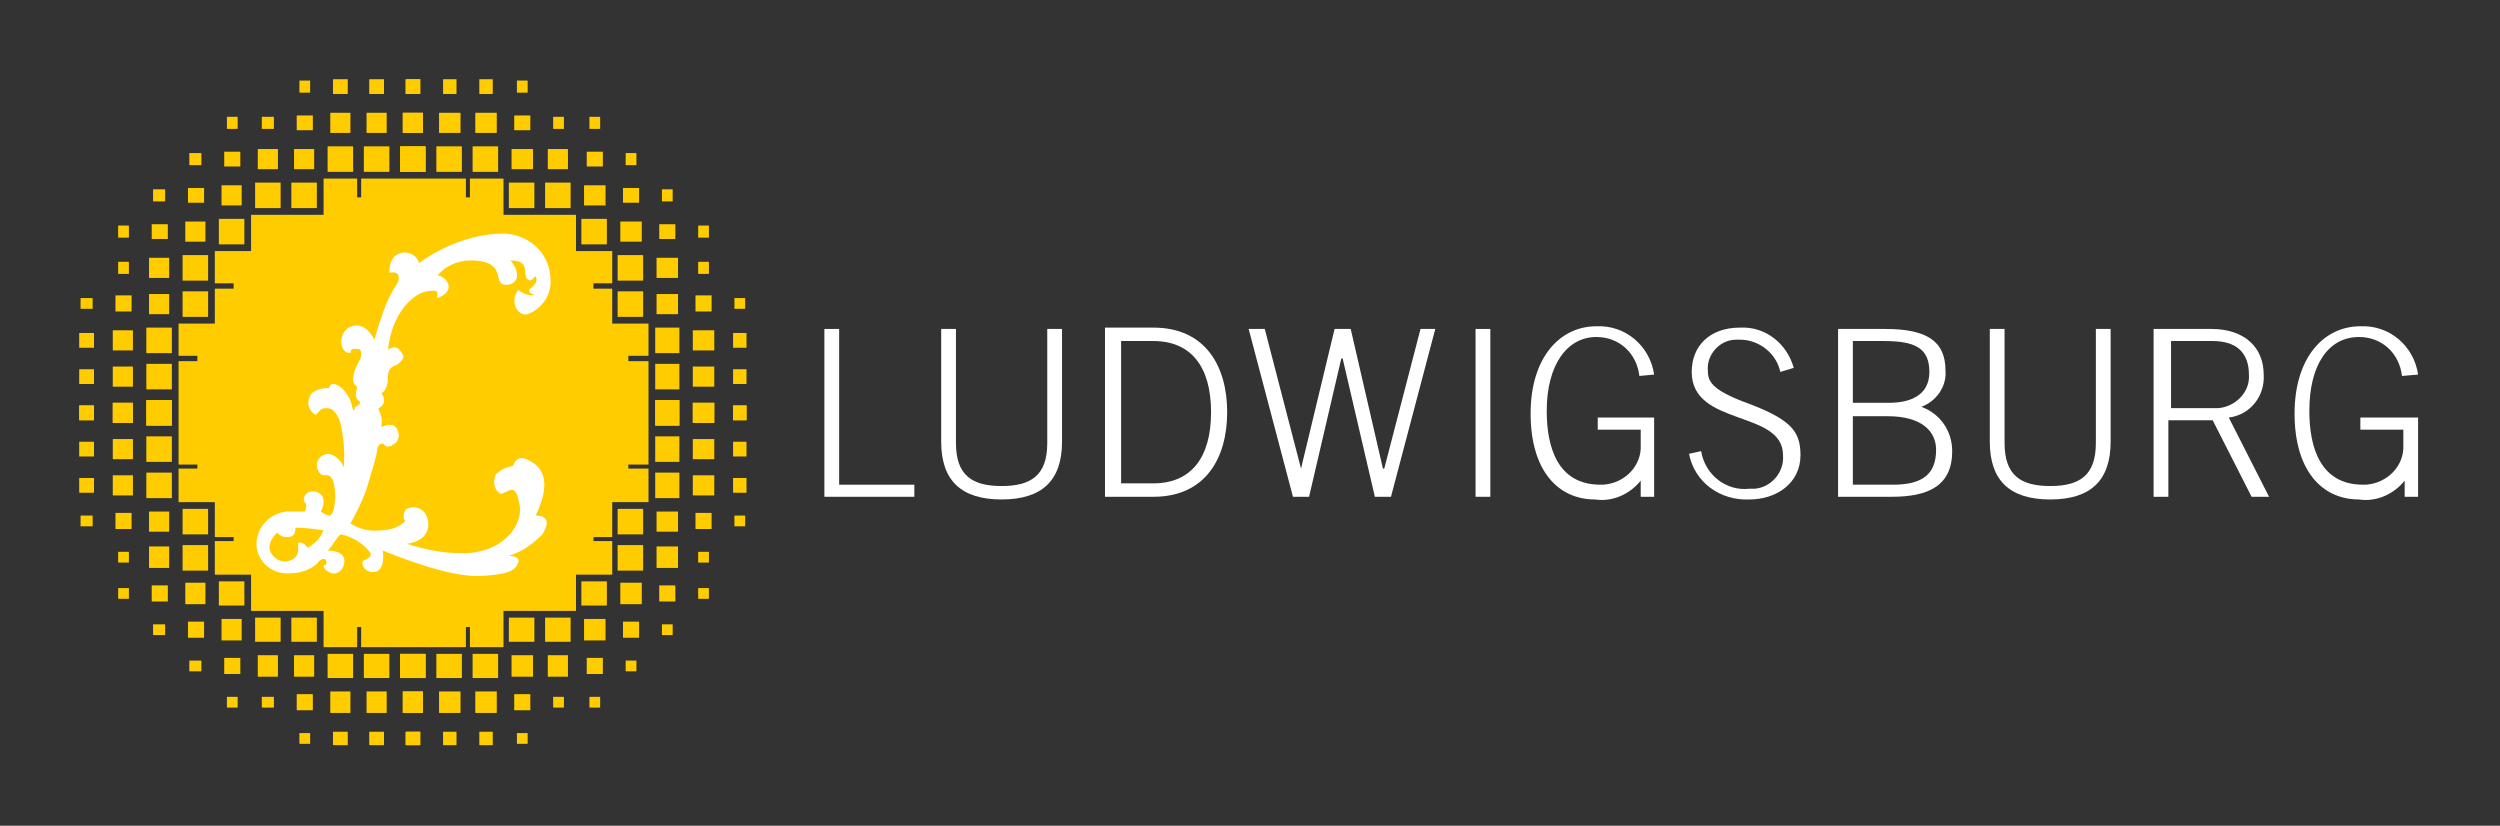 <?xml version="1.0" encoding="utf-8"?>
<!-- Generator: Adobe Illustrator 25.4.1, SVG Export Plug-In . SVG Version: 6.00 Build 0)  -->
<svg version="1.1" id="Ebene_1" xmlns="http://www.w3.org/2000/svg" xmlns:xlink="http://www.w3.org/1999/xlink" x="0px" y="0px"
	 viewBox="0 0 186.2 61.5" style="enable-background:new 0 0 186.2 61.5;" xml:space="preserve">
<rect x="0" y="0" width="186.2" height="61.5" fill="#333333" stroke="none"/>
<style type="text/css">
	.st0{fill:#FFCC00;}
	.st1{fill:#FFFFFF;}
	.st2{fill-rule:evenodd;clip-rule:evenodd;fill:#FFFFFF;}
</style>
<polygon class="st0" points="23.1,54.6 23.1,55.4 22.3,55.4 22.3,54.6 "/>
<polygon class="st0" points="25.9,55.5 24.8,55.5 24.8,54.5 25.9,54.5 "/>
<polygon class="st0" points="28.6,55.5 27.5,55.5 27.5,54.5 28.6,54.5 "/>
<polygon class="st0" points="31.3,55.5 30.2,55.5 30.2,54.5 31.3,54.5 "/>
<polygon class="st0" points="17.7,51.9 17.7,52.7 16.9,52.7 16.9,51.9 "/>
<polygon class="st0" points="20.4,51.9 20.4,52.7 19.5,52.7 19.5,51.9 "/>
<polygon class="st0" points="23.3,51.7 23.3,52.9 22.1,52.9 22.1,51.7 "/>
<polygon class="st0" points="26.1,51.5 26.1,53.1 24.6,53.1 24.6,51.5 "/>
<polygon class="st0" points="28.8,51.5 28.8,53.1 27.3,53.1 27.3,51.5 "/>
<polygon class="st0" points="31.5,51.5 31.5,53.1 30,53.1 30,51.5 "/>
<polygon class="st0" points="15,49.2 15,50 14.1,50 14.1,49.2 "/>
<polygon class="st0" points="17.9,49 17.9,50.2 16.7,50.2 16.7,49 "/>
<polygon class="st0" points="20.7,48.8 20.7,50.4 19.2,50.4 19.2,48.8 "/>
<polygon class="st0" points="23.4,48.8 23.4,50.4 21.9,50.4 21.9,48.8 "/>
<polygon class="st0" points="26.3,48.7 26.3,50.5 24.4,50.5 24.4,48.7 "/>
<polygon class="st0" points="29,48.7 29,50.5 27.1,50.5 27.1,48.7 "/>
<polygon class="st0" points="31.7,48.7 31.7,50.5 29.8,50.5 29.8,48.7 "/>
<polygon class="st0" points="12.3,46.5 12.3,47.3 11.4,47.3 11.4,46.5 "/>
<polygon class="st0" points="15.2,46.3 15.2,47.5 14,47.5 14,46.3 "/>
<polygon class="st0" points="18,46.1 18,47.7 16.5,47.7 16.5,46.1 "/>
<polygon class="st0" points="20.9,46 20.9,47.8 19,47.8 19,46 "/>
<polygon class="st0" points="23.6,46 23.6,47.8 21.7,47.8 21.7,46 "/>
<polygon class="st0" points="9.6,43.8 9.6,44.6 8.8,44.6 8.8,43.8 "/>
<polygon class="st0" points="12.5,43.6 12.5,44.8 11.3,44.8 11.3,43.6 "/>
<polygon class="st0" points="15.3,43.4 15.3,45 13.8,45 13.8,43.4 "/>
<polygon class="st0" points="18.2,43.3 18.2,45.1 16.3,45.1 16.3,43.3 "/>
<polygon class="st0" points="9.6,41.1 9.6,41.9 8.8,41.9 8.8,41.1 "/>
<polygon class="st0" points="12.6,40.7 12.6,42.3 11.1,42.3 11.1,40.7 "/>
<polygon class="st0" points="15.5,40.6 15.5,42.5 13.6,42.5 13.6,40.6 "/>
<polygon class="st0" points="6.9,38.4 6.9,39.2 6,39.2 6,38.4 "/>
<polygon class="st0" points="9.8,38.2 9.8,39.4 8.6,39.4 8.6,38.2 "/>
<polygon class="st0" points="12.6,38.1 12.6,39.6 11.1,39.6 11.1,38.1 "/>
<polygon class="st0" points="15.5,37.9 15.5,39.8 13.6,39.8 13.6,37.9 "/>
<polygon class="st0" points="7,36.7 5.9,36.7 5.9,35.6 7,35.6 "/>
<polygon class="st0" points="9.9,35.4 9.9,36.9 8.4,36.9 8.4,35.4 "/>
<polygon class="st0" points="12.8,35.2 12.8,37.1 10.9,37.1 10.9,35.2 "/>
<polygon class="st0" points="7,34 5.9,34 5.9,32.9 7,32.9 "/>
<polygon class="st0" points="9.9,32.7 9.9,34.2 8.4,34.2 8.4,32.7 "/>
<polygon class="st0" points="12.8,32.5 12.8,34.4 10.9,34.4 10.9,32.5 "/>
<polygon class="st0" points="7,31.3 5.9,31.3 5.9,30.2 7,30.2 "/>
<polygon class="st0" points="9.9,30 9.9,31.5 8.4,31.5 8.4,30 "/>
<polygon class="st0" points="12.8,29.8 12.8,31.7 10.9,31.7 10.9,29.8 "/>
<polygon class="st0" points="38.5,54.6 38.5,55.4 39.3,55.4 39.3,54.6 "/>
<polygon class="st0" points="36.7,54.5 36.7,55.5 35.7,55.5 35.7,54.5 "/>
<polygon class="st0" points="34,54.5 34,55.5 33,55.5 33,54.5 "/>
<polygon class="st0" points="31.3,54.5 31.3,55.5 30.3,55.5 30.3,54.5 "/>
<polygon class="st0" points="43.9,51.9 43.9,52.7 44.7,52.7 44.7,51.9 "/>
<polygon class="st0" points="41.2,51.9 41.2,52.7 42,52.7 42,51.9 "/>
<polygon class="st0" points="38.3,51.7 38.3,52.9 39.5,52.9 39.5,51.7 "/>
<polygon class="st0" points="35.4,51.5 35.4,53.1 37,53.1 37,51.5 "/>
<polygon class="st0" points="32.7,51.5 32.7,53.1 34.3,53.1 34.3,51.5 "/>
<polygon class="st0" points="30,51.5 30,53.1 31.5,53.1 31.5,51.5 "/>
<polygon class="st0" points="46.6,49.2 46.6,50 47.4,50 47.4,49.2 "/>
<polygon class="st0" points="43.7,49 43.7,50.2 44.9,50.2 44.9,49 "/>
<polygon class="st0" points="40.8,48.8 40.8,50.4 42.3,50.4 42.3,48.8 "/>
<polygon class="st0" points="38.1,48.8 38.1,50.4 39.7,50.4 39.7,48.8 "/>
<polygon class="st0" points="35.2,48.7 35.2,50.5 37.1,50.5 37.1,48.7 "/>
<polygon class="st0" points="32.5,48.7 32.5,50.5 34.4,50.5 34.4,48.7 "/>
<polygon class="st0" points="29.8,48.7 29.8,50.5 31.7,50.5 31.7,48.7 "/>
<polygon class="st0" points="49.3,46.5 49.3,47.3 50.1,47.3 50.1,46.5 "/>
<polygon class="st0" points="46.4,46.3 46.4,47.5 47.6,47.5 47.6,46.3 "/>
<polygon class="st0" points="43.5,46.1 43.5,47.7 45.1,47.7 45.1,46.1 "/>
<polygon class="st0" points="40.6,46 40.6,47.8 42.5,47.8 42.5,46 "/>
<polygon class="st0" points="37.9,46 37.9,47.8 39.8,47.8 39.8,46 "/>
<polygon class="st0" points="52,43.8 52,44.6 52.8,44.6 52.8,43.8 "/>
<polygon class="st0" points="49.1,43.6 49.1,44.8 50.3,44.8 50.3,43.6 "/>
<polygon class="st0" points="46.2,43.4 46.2,45 47.8,45 47.8,43.4 "/>
<polygon class="st0" points="43.3,43.3 43.3,45.1 45.2,45.1 45.2,43.3 "/>
<polygon class="st0" points="52,41.1 52,41.9 52.8,41.9 52.8,41.1 "/>
<polygon class="st0" points="48.9,40.7 48.9,42.3 50.5,42.3 50.5,40.7 "/>
<polygon class="st0" points="46,40.6 46,42.5 47.9,42.5 47.9,40.6 "/>
<polygon class="st0" points="54.7,38.4 54.7,39.2 55.5,39.2 55.5,38.4 "/>
<polygon class="st0" points="51.8,38.2 51.8,39.4 53,39.4 53,38.2 "/>
<polygon class="st0" points="48.9,38.1 48.9,39.6 50.5,39.6 50.5,38.1 "/>
<polygon class="st0" points="46,37.9 46,39.8 47.9,39.8 47.9,37.9 "/>
<polygon class="st0" points="55.6,35.6 55.6,36.7 54.6,36.7 54.6,35.6 "/>
<polygon class="st0" points="51.6,35.4 51.6,36.9 53.2,36.9 53.2,35.4 "/>
<polygon class="st0" points="48.8,35.2 48.8,37.1 50.6,37.1 50.6,35.2 "/>
<polygon class="st0" points="55.6,32.9 55.6,34 54.6,34 54.6,32.9 "/>
<polygon class="st0" points="51.6,32.7 51.6,34.2 53.2,34.2 53.2,32.7 "/>
<polygon class="st0" points="48.8,32.5 48.8,34.4 50.6,34.4 50.6,32.5 "/>
<polygon class="st0" points="55.6,30.2 55.6,31.3 54.6,31.3 54.6,30.2 "/>
<polygon class="st0" points="51.6,30 51.6,31.5 53.2,31.5 53.2,30 "/>
<polygon class="st0" points="48.8,29.8 48.8,31.7 50.6,31.7 50.6,29.8 "/>
<polygon class="st0" points="23.1,6.9 23.1,6 22.3,6 22.3,6.9 "/>
<polygon class="st0" points="24.8,7 24.8,5.9 25.9,5.9 25.9,7 "/>
<polygon class="st0" points="27.5,7 27.5,5.9 28.6,5.9 28.6,7 "/>
<polygon class="st0" points="30.2,7 30.2,5.9 31.3,5.9 31.3,7 "/>
<polygon class="st0" points="17.7,9.6 17.7,8.7 16.9,8.7 16.9,9.6 "/>
<polygon class="st0" points="20.4,9.6 20.4,8.7 19.5,8.7 19.5,9.6 "/>
<polygon class="st0" points="23.3,9.7 23.3,8.6 22.1,8.6 22.1,9.7 "/>
<polygon class="st0" points="26.1,9.9 26.1,8.4 24.6,8.4 24.6,9.9 "/>
<polygon class="st0" points="28.8,9.9 28.8,8.4 27.3,8.4 27.3,9.9 "/>
<polygon class="st0" points="31.5,9.9 31.5,8.4 30,8.4 30,9.9 "/>
<polygon class="st0" points="15,12.3 15,11.4 14.1,11.4 14.1,12.3 "/>
<polygon class="st0" points="17.9,12.4 17.9,11.3 16.7,11.3 16.7,12.4 "/>
<polygon class="st0" points="20.7,12.6 20.7,11.1 19.2,11.1 19.2,12.6 "/>
<polygon class="st0" points="23.4,12.6 23.4,11.1 21.9,11.1 21.9,12.6 "/>
<polygon class="st0" points="26.3,12.8 26.3,10.9 24.4,10.9 24.4,12.8 "/>
<polygon class="st0" points="29,12.8 29,10.9 27.1,10.9 27.1,12.8 "/>
<polygon class="st0" points="31.7,12.8 31.7,10.9 29.8,10.9 29.8,12.8 "/>
<polygon class="st0" points="12.3,15 12.3,14.1 11.4,14.1 11.4,15 "/>
<polygon class="st0" points="15.2,15.1 15.2,14 14,14 14,15.1 "/>
<polygon class="st0" points="18,15.3 18,13.8 16.5,13.8 16.5,15.3 "/>
<polygon class="st0" points="20.9,15.5 20.9,13.6 19,13.6 19,15.5 "/>
<polygon class="st0" points="23.6,15.5 23.6,13.6 21.7,13.6 21.7,15.5 "/>
<polygon class="st0" points="9.6,17.7 9.6,16.8 8.8,16.8 8.8,17.7 "/>
<polygon class="st0" points="12.5,17.8 12.5,16.7 11.3,16.7 11.3,17.8 "/>
<polygon class="st0" points="15.3,18 15.3,16.5 13.8,16.5 13.8,18 "/>
<polygon class="st0" points="18.2,18.2 18.2,16.3 16.3,16.3 16.3,18.2 "/>
<polygon class="st0" points="9.6,20.4 9.6,19.5 8.8,19.5 8.8,20.4 "/>
<polygon class="st0" points="12.6,20.7 12.6,19.2 11.1,19.2 11.1,20.7 "/>
<polygon class="st0" points="15.5,20.9 15.5,19 13.6,19 13.6,20.9 "/>
<polygon class="st0" points="6.9,23 6.9,22.2 6,22.2 6,23 "/>
<polygon class="st0" points="9.8,23.2 9.8,22 8.6,22 8.6,23.2 "/>
<polygon class="st0" points="12.6,23.4 12.6,21.9 11.1,21.9 11.1,23.4 "/>
<polygon class="st0" points="15.5,23.6 15.5,21.7 13.6,21.7 13.6,23.6 "/>
<polygon class="st0" points="5.9,25.9 5.9,24.8 7,24.8 7,25.9 "/>
<polygon class="st0" points="9.9,26.1 9.9,24.6 8.4,24.6 8.4,26.1 "/>
<polygon class="st0" points="12.8,26.3 12.8,24.4 10.9,24.4 10.9,26.3 "/>
<polygon class="st0" points="5.9,28.6 5.9,27.5 7,27.5 7,28.6 "/>
<polygon class="st0" points="9.9,28.8 9.9,27.3 8.4,27.3 8.4,28.8 "/>
<polygon class="st0" points="12.8,29 12.8,27.1 10.9,27.1 10.9,29 "/>
<polygon class="st0" points="5.9,31.3 5.9,30.2 7,30.2 7,31.3 "/>
<polygon class="st0" points="9.9,31.5 9.9,30 8.4,30 8.4,31.5 "/>
<polygon class="st0" points="12.8,31.7 12.8,29.8 10.9,29.8 10.9,31.7 "/>
<polygon class="st0" points="38.5,6.9 38.5,6 39.3,6 39.3,6.9 "/>
<polygon class="st0" points="35.7,5.9 36.7,5.9 36.7,7 35.7,7 "/>
<polygon class="st0" points="33,5.9 34,5.9 34,7 33,7 "/>
<polygon class="st0" points="30.3,5.9 31.3,5.9 31.3,7 30.3,7 "/>
<polygon class="st0" points="43.9,9.6 43.9,8.7 44.7,8.7 44.7,9.6 "/>
<polygon class="st0" points="41.2,9.6 41.2,8.7 42,8.7 42,9.6 "/>
<polygon class="st0" points="38.3,9.7 38.3,8.6 39.5,8.6 39.5,9.7 "/>
<polygon class="st0" points="35.4,9.9 35.4,8.4 37,8.4 37,9.9 "/>
<polygon class="st0" points="32.7,9.9 32.7,8.4 34.3,8.4 34.3,9.9 "/>
<polygon class="st0" points="30,9.9 30,8.4 31.5,8.4 31.5,9.9 "/>
<polygon class="st0" points="46.6,12.3 46.6,11.4 47.4,11.4 47.4,12.3 "/>
<polygon class="st0" points="43.7,12.4 43.7,11.3 44.9,11.3 44.9,12.4 "/>
<polygon class="st0" points="40.8,12.6 40.8,11.1 42.3,11.1 42.3,12.6 "/>
<polygon class="st0" points="38.1,12.6 38.1,11.1 39.7,11.1 39.7,12.6 "/>
<polygon class="st0" points="35.2,12.8 35.2,10.9 37.1,10.9 37.1,12.8 "/>
<polygon class="st0" points="32.5,12.8 32.5,10.9 34.4,10.9 34.4,12.8 "/>
<polygon class="st0" points="29.8,12.8 29.8,10.9 31.7,10.9 31.7,12.8 "/>
<polygon class="st0" points="49.3,15 49.3,14.1 50.1,14.1 50.1,15 "/>
<polygon class="st0" points="46.4,15.1 46.4,14 47.6,14 47.6,15.1 "/>
<polygon class="st0" points="43.5,15.3 43.5,13.8 45.1,13.8 45.1,15.3 "/>
<polygon class="st0" points="40.6,15.5 40.6,13.6 42.5,13.6 42.5,15.5 "/>
<polygon class="st0" points="37.9,15.5 37.9,13.6 39.8,13.6 39.8,15.5 "/>
<polygon class="st0" points="52,17.7 52,16.8 52.8,16.8 52.8,17.7 "/>
<polygon class="st0" points="49.1,17.8 49.1,16.7 50.3,16.7 50.3,17.8 "/>
<polygon class="st0" points="46.2,18 46.2,16.5 47.8,16.5 47.8,18 "/>
<polygon class="st0" points="43.3,18.2 43.3,16.3 45.2,16.3 45.2,18.2 "/>
<polygon class="st0" points="52,20.4 52,19.5 52.8,19.5 52.8,20.4 "/>
<polygon class="st0" points="48.9,20.7 48.9,19.2 50.5,19.2 50.5,20.7 "/>
<polygon class="st0" points="46,20.9 46,19 47.9,19 47.9,20.9 "/>
<polygon class="st0" points="54.7,23 54.7,22.2 55.5,22.2 55.5,23 "/>
<polygon class="st0" points="51.8,23.2 51.8,22 53,22 53,23.2 "/>
<polygon class="st0" points="48.9,23.4 48.9,21.9 50.5,21.9 50.5,23.4 "/>
<polygon class="st0" points="46,23.6 46,21.7 47.9,21.7 47.9,23.6 "/>
<polygon class="st0" points="54.6,24.8 55.6,24.8 55.6,25.9 54.6,25.9 "/>
<polygon class="st0" points="51.6,26.1 51.6,24.6 53.2,24.6 53.2,26.1 "/>
<polygon class="st0" points="48.8,26.3 48.8,24.4 50.6,24.4 50.6,26.3 "/>
<polygon class="st0" points="54.6,27.5 55.6,27.5 55.6,28.6 54.6,28.6 "/>
<polygon class="st0" points="51.6,28.8 51.6,27.3 53.2,27.3 53.2,28.8 "/>
<polygon class="st0" points="48.8,29 48.8,27.1 50.6,27.1 50.6,29 "/>
<polygon class="st0" points="54.6,30.2 55.6,30.2 55.6,31.3 54.6,31.3 "/>
<polygon class="st0" points="51.6,31.5 51.6,30 53.2,30 53.2,31.5 "/>
<polygon class="st0" points="48.8,31.7 48.8,29.8 50.6,29.8 50.6,31.7 "/>
<polygon class="st0" points="13.3,34.9 14.7,34.9 14.7,34.6 13.3,34.6 13.3,26.9 14.7,26.9 14.7,26.5 13.3,26.5 13.3,24.1 16,24.1 
	16,21.5 17.4,21.5 17.4,21.1 16,21.1 16,18.7 18.7,18.7 18.7,16 24.1,16 24.1,13.3 26.6,13.3 26.6,14.7 26.9,14.7 26.9,13.3 
	34.7,13.3 34.7,14.7 35,14.7 35,13.3 37.5,13.3 37.5,16 42.9,16 42.9,18.7 45.6,18.7 45.6,21.1 44.2,21.1 44.2,21.5 45.6,21.5 
	45.6,24.1 48.3,24.1 48.3,26.5 46.8,26.5 46.8,26.9 48.3,26.9 48.3,34.6 46.8,34.6 46.8,34.9 48.3,34.9 48.3,37.4 45.6,37.4 
	45.6,40 44.2,40 44.2,40.3 45.6,40.3 45.6,42.8 42.9,42.8 42.9,45.5 37.5,45.5 37.5,48.2 35,48.2 35,46.7 34.7,46.7 34.7,48.2 
	26.9,48.2 26.9,46.7 26.6,46.7 26.6,48.2 24.1,48.2 24.1,45.5 18.7,45.5 18.7,42.8 16,42.8 16,40.3 17.4,40.3 17.4,40 16,40 
	16,37.4 13.3,37.4 "/>
<path class="st1" d="M24.1,39.5c-0.7-0.1-1.4-0.2-2.1-0.2c0,0.3,0,0.7-0.6,0.7s-0.6-0.3-0.8-0.3c-0.2,0.2-0.8,0.9-0.4,1.5
	c0.3,0.5,0.9,0.8,1.5,0.5c0.1,0,0.2-0.1,0.3-0.2c0.3-0.3,0.2-0.8,0.2-1s0.5-0.1,0.7,0.3C23.5,40.5,23.9,40,24.1,39.5L24.1,39.5z
	 M39.9,38.4c0.4,0,1.3,0.1,0.5,1.4c-0.7,0.7-1.5,1.3-2.5,1.6c0,0,0.9,0,0.7,0.5s-0.5,0.9-2.9,1S29,41.2,28.5,41
	c0.1,0.5,0.1,1.7-0.8,1.6c-0.4,0-0.8-0.4-0.7-0.8l0,0c0.1-0.1,0.7-0.2,0.6-0.6c-0.5-0.7-1.3-1.2-2.2-1.4c-0.2,0-0.7,1-1,1.2
	c0.4,0,1.5,0.1,1.2,1.1c-0.1,0.4-0.5,0.7-0.9,0.6c-0.2-0.1-0.5-0.2-0.6-0.5c0-0.2,0.3,0,0.2-0.4c0-0.2-0.4-0.3-0.7,0.2
	c-0.6,0.5-1.3,0.7-2,0.7c-1.3,0.1-2.4-0.8-2.5-2.1c0-1.3,0.9-2.3,2.2-2.5c0.5,0,1,0,1.4,0c0.1-0.2,0.2-0.5,0-0.7s0-0.8,0.6-0.8
	s1.1,0.5,0.6,1.5c0.4,0.3,0.6,0.3,0.7,0.3s0.3-0.5,0.3-0.7c0.1-0.6,0.1-1.3-0.1-1.9c-0.2-0.5-0.5-0.4-0.7-0.4s-0.5-0.3-0.5-0.8
	c0-0.4,0.4-0.8,0.9-0.8c0.5,0.1,0.9,0.5,1.1,1c0.1-1.2,0-2.3-0.3-3.5c-0.3-0.6-0.5-0.9-1-0.9s-0.5,0.3-0.8,0.5
	c-0.5-0.3-0.7-0.9-0.4-1.4c0-0.1,0.1-0.1,0.1-0.2c0.4-0.3,0.8-0.4,1.3-0.4c0.1-0.2,0.1-0.3,0.3-0.3c0.4,0,0.8,0.4,1,0.7
	c0.3,0.4,0.4,0.8,0.5,1.3c0.1-0.1,0.1-0.2,0.2-0.3c0.1-0.1,0.3-0.2,0.3-0.2c0-0.1,0-0.1,0-0.2c-0.2-0.1-0.3-0.3-0.3-0.5
	s0.1-0.5,0.1-0.6c-0.2-0.1-0.3-0.3-0.3-0.5c0-0.5,0.2-1,0.5-1.5c0.1-0.1,0.2-0.8-0.1-0.8c-0.9-0.1-0.4,0.3-0.7,0.3
	c-0.8-0.1-0.8-1.7,0.2-2s1.5,0.7,1.7,1c0.2-0.8,0.5-1.7,0.8-2.5c0.6-1.5,1-1.6,1-2.1s-0.4-0.4-0.7-0.4c0-0.7,0.2-1.4,1.1-1.5
	c0.5,0,1,0.3,1.1,0.8c1.8-1.3,3.9-2.1,6-2.2c2-0.1,3.7,1.3,3.8,3.3c0,0,0,0,0,0.1c0.1,1.1-0.6,2.2-1.7,2.6c-0.7,0.2-1.4-0.9-0.7-1.8
	c0,0,0.8,0.6,1.2,0.3c-0.4,0-0.4-0.2-0.4-0.3s0.8-0.5,0.5-1c-0.1-0.1-0.3,0.6-0.7,0.1c-0.2-0.5,0.2-1.3-1.2-1.3
	c0.2,0.1,1.1,1.5-0.1,1.8c-1.5,0.2,0.2-1.8-2.9-1.8c-0.9,0-1.8,0.4-2.4,1.1c0.6,0.1,1.5,1.1,0,1.7c-0.2-0.2,0.4-0.7-0.8-0.5
	s-2.7,1.9-2.9,4.4c0.2-0.3,0.7-0.3,0.9,0c0.1,0.1,0.1,0.2,0.2,0.3c0.2,0.3-0.3,0.7-0.5,0.8c-0.4,0.1-0.6,0.4-0.6,0.8
	c0,0.5-0.1,1.1-0.5,1.3c0.2,0.2,0.2,0.4,0.2,0.6s-0.2,0.4-0.4,0.5v0.1c0.2,0.4,0.3,0.8,0.2,1.3c0.3-0.1,0.9-0.4,1.2,0.2
	c0.2,0.4,0.1,0.9-0.3,1.1c0,0-0.1,0-0.1,0.1c-0.4,0.1-0.4,0.1-0.6-0.1s-0.5,0.1-0.5,0.4s-0.5,1.9-0.7,2.6c-0.3,1-0.8,2-1.3,2.9
	c0.7,0.4,1.4,0.6,2.2,0.5c0.7,0,1.4-0.2,1.9-0.7c-0.2-0.1-0.2-0.7,0.1-0.9c0.6-0.3,1.3,0,1.5,0.6l0,0c0.3,0.8,0,1.8-1.5,2
	c1.3,0.4,2.6,0.7,4,0.7c3,0.1,4.7-2,4.4-3.6s-0.6-1.1-1.4-0.8c-0.5-0.3-0.6-0.9-0.4-1.4c0.1-0.1,0.1-0.2,0.2-0.2
	c0.3-0.3,0.7-0.4,1.1-0.5c0.1-0.2,0.3-0.8,1-0.5S41.4,35.3,39.9,38.4L39.9,38.4z"/>
<polygon class="st1" points="61.4,37 68.1,37 68.1,36.1 62.5,36.1 62.5,24.5 61.4,24.5 "/>
<path class="st1" d="M70.1,24.5v8.4c0,2.9,1.5,4.3,4.5,4.3s4.5-1.4,4.5-4.3v-8.4H78V33c0,2.4-1.2,3.2-3.4,3.2s-3.4-0.8-3.4-3.2v-8.5
	H70.1z"/>
<path class="st2" d="M83.5,25.4h2.4c2.8,0,4.3,1.9,4.3,5.3S88.7,36,85.9,36h-2.4V25.4z M82.3,37h3.6c3.9,0,5.5-2.9,5.5-6.3
	s-1.6-6.3-5.5-6.3h-3.6V37L82.3,37z"/>
<polygon class="st1" points="96.3,37 97.5,37 99.9,26.7 100,26.7 102.4,37 103.6,37 106.9,24.5 105.8,24.5 103.1,34.9 103,34.9 
	100.6,24.5 99.4,24.5 96.9,34.9 96.9,34.9 94.2,24.5 93,24.5 "/>
<polygon class="st1" points="109.9,37 111,37 111,24.5 109.9,24.5 "/>
<path class="st1" d="M123.2,27.9c-0.3-2.1-2.1-3.7-4.3-3.6c-2.7,0-4.9,2.3-4.9,6.5s2,6.4,4.8,6.4c1.3,0.2,2.6-0.4,3.4-1.4l0,0V37h1
	v-5.9H119V32h3.2v1.1c0.1,1.6-1.2,2.9-2.8,3c-0.1,0-0.1,0-0.2,0c-3.2,0-4-2.8-4-5.5c0-3.4,1.5-5.5,3.7-5.5c1.7,0,3,1.2,3.2,2.9
	L123.2,27.9L123.2,27.9z"/>
<path class="st1" d="M125.8,33.8c0.4,2.1,2.3,3.5,4.5,3.4c2,0,3.8-1.2,3.8-3.3c0-1.8-0.7-2.7-4.3-4c-2.3-0.9-2.6-1.5-2.6-2.3
	c-0.1-1.2,0.9-2.3,2.1-2.3c0.1,0,0.2,0,0.3,0c1.4,0,2.7,1,3,2.4l1-0.3c-0.5-1.8-2.1-3.1-4-3c-2.3,0-3.6,1.4-3.6,3.3
	c0,4.1,6.8,2.8,6.8,6.2c0.1,1.3-0.9,2.4-2.1,2.5c-0.1,0-0.3,0-0.4,0c-1.7,0.2-3.3-1-3.6-2.8L125.8,33.8L125.8,33.8z"/>
<path class="st2" d="M138,31h2.6c2.5,0,3.6,1.1,3.6,2.5c0,1.8-1,2.6-3.2,2.6h-3L138,31L138,31z M138,25.4h2.3c2.3,0,3.4,0.5,3.4,2.3
	s-1.5,2.3-3,2.3H138V25.4L138,25.4z M136.9,37h4c2.7,0,4.5-0.8,4.5-3.4c0-1.5-0.9-2.8-2.3-3.3c1.1-0.4,1.9-1.5,1.8-2.7
	c0-2.2-1.4-3.1-4.5-3.1h-3.5V37L136.9,37z"/>
<path class="st1" d="M148.2,24.5v8.4c0,2.9,1.5,4.3,4.5,4.3s4.5-1.4,4.5-4.3v-8.4h-1.1V33c0,2.4-1.2,3.2-3.4,3.2s-3.4-0.8-3.4-3.2
	v-8.5H148.2z"/>
<path class="st2" d="M161.7,25.4h3.1c1.8,0,2.7,0.9,2.7,2.5c0.1,1.3-1,2.4-2.3,2.5c-0.1,0-0.3,0-0.4,0h-3.1V25.4z M166,31.1
	c1.6-0.2,2.7-1.6,2.6-3.2c0-2-1.4-3.4-3.9-3.4h-4.3V37h1.1v-5.7h3.3l2.9,5.7h1.3L166,31.1z"/>
<path class="st1" d="M180.1,27.9c-0.3-2.1-2.1-3.7-4.3-3.6c-2.7,0-4.9,2.3-4.9,6.5s2,6.4,4.8,6.4c1.3,0.2,2.6-0.4,3.4-1.4l0,0V37h1
	v-5.9h-4.3V32h3.2v1.1c0.1,1.6-1.2,2.9-2.8,3c-0.1,0-0.1,0-0.2,0c-3.2,0-4-2.8-4-5.5c0-3.4,1.4-5.5,3.7-5.5c1.7,0,3,1.2,3.2,2.9
	L180.1,27.9L180.1,27.9z"/>
</svg>
